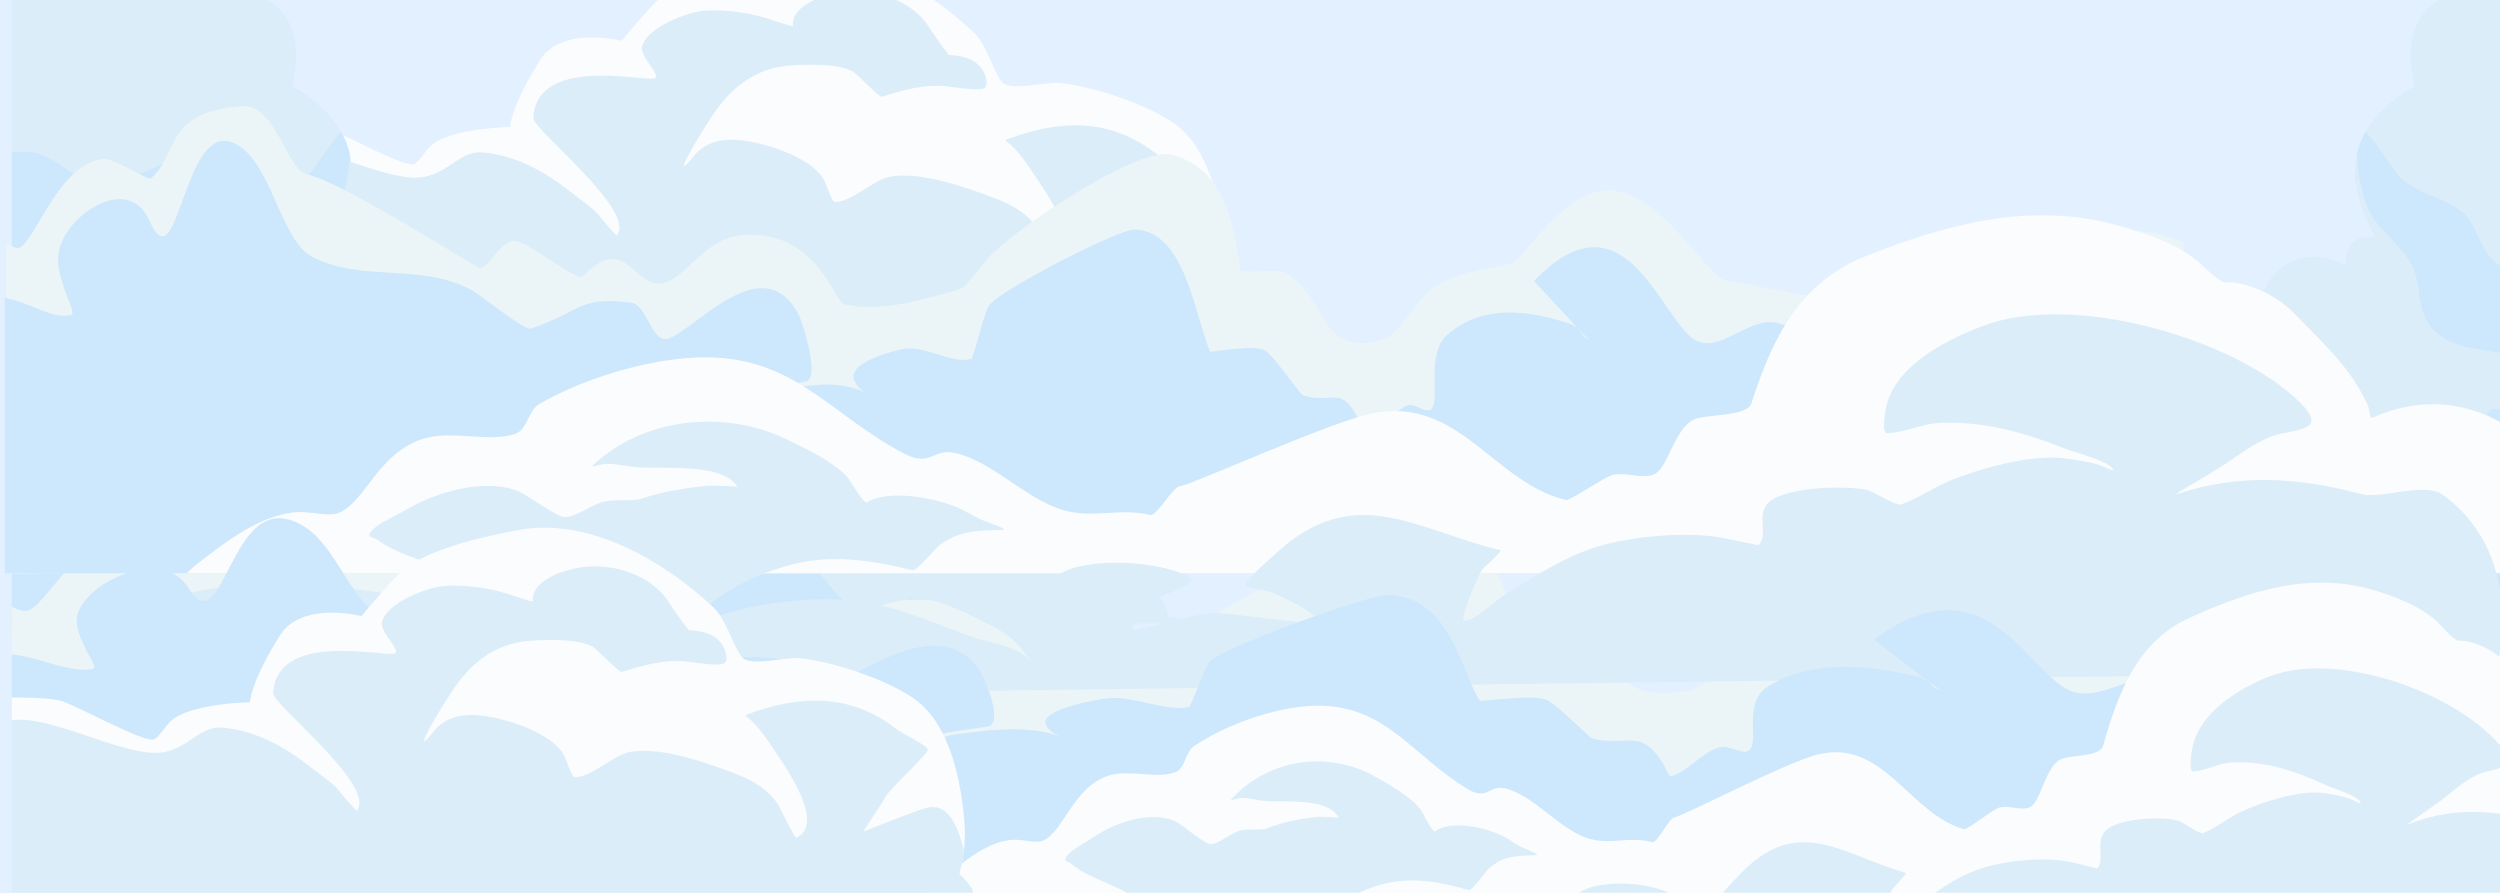 <?xml version="1.0" encoding="UTF-8"?>
<svg id="Calque_2" data-name="Calque 2" xmlns="http://www.w3.org/2000/svg" width="3149.94" height="1125.18" xmlns:xlink="http://www.w3.org/1999/xlink" viewBox="0 0 3149.94 1125.18">
  <defs>
    <style>
      .cls-1 {
        clip-path: url(#clippath-21);
      }

      .cls-2 {
        clip-path: url(#clippath-6);
      }

      .cls-3 {
        clip-path: url(#clippath-7);
      }

      .cls-4 {
        clip-path: url(#clippath-17);
      }

      .cls-5 {
        clip-path: url(#clippath-15);
      }

      .cls-6 {
        clip-path: url(#clippath-18);
      }

      .cls-7 {
        clip-path: url(#clippath-4);
      }

      .cls-8 {
        fill: #fbfcfd;
      }

      .cls-8, .cls-9, .cls-10, .cls-11, .cls-12, .cls-13 {
        fill-rule: evenodd;
      }

      .cls-14 {
        clip-path: url(#clippath-22);
      }

      .cls-9 {
        fill: rgba(219, 237, 249, .99);
      }

      .cls-15 {
        clip-path: url(#clippath-23);
      }

      .cls-16 {
        clip-path: url(#clippath-9);
      }

      .cls-17 {
        clip-path: url(#clippath-10);
      }

      .cls-18 {
        fill: #fff;
      }

      .cls-19 {
        clip-path: url(#clippath-25);
      }

      .cls-20 {
        clip-path: url(#clippath-27);
      }

      .cls-21 {
        clip-path: url(#clippath-11);
      }

      .cls-22 {
        fill: none;
      }

      .cls-23 {
        clip-path: url(#clippath-1);
      }

      .cls-24 {
        clip-path: url(#clippath-5);
      }

      .cls-25 {
        clip-path: url(#clippath-20);
      }

      .cls-26 {
        clip-path: url(#clippath-8);
      }

      .cls-27 {
        clip-path: url(#clippath-3);
      }

      .cls-28 {
        clip-path: url(#clippath-26);
      }

      .cls-29 {
        clip-path: url(#clippath-12);
      }

      .cls-30 {
        clip-path: url(#clippath-14);
      }

      .cls-10 {
        fill: #cde7fc;
      }

      .cls-31 {
        clip-path: url(#clippath-19);
      }

      .cls-32 {
        fill: #e3f0ff;
      }

      .cls-33 {
        clip-path: url(#clippath-16);
      }

      .cls-34 {
        clip-path: url(#clippath-2);
      }

      .cls-11 {
        fill: #dbedf9;
      }

      .cls-35 {
        clip-path: url(#clippath-13);
      }

      .cls-12 {
        fill: #ebf5f7;
      }

      .cls-36 {
        clip-path: url(#clippath-24);
      }

      .cls-13 {
        fill: rgba(205, 231, 252, .99);
      }

      .cls-37 {
        clip-path: url(#clippath);
      }
    </style>
    <clipPath id="clippath">
      <rect class="cls-22" width="3149.94" height="1125.18"/>
    </clipPath>
    <clipPath id="clippath-1">
      <rect class="cls-22" width="3155.45" height="1125.18"/>
    </clipPath>
    <clipPath id="clippath-2">
      <rect class="cls-22" x="342.47" y="-63.52" width="1235.95" height="463.51"/>
    </clipPath>
    <clipPath id="clippath-3">
      <rect class="cls-22" x="342.47" y="-12.96" width="1235.95" height="412.95"/>
    </clipPath>
    <clipPath id="clippath-4">
      <path class="cls-22" d="M315.43,557.02V154.52s73.78-2.63,92.24,4.72c28.55,11.26,103.21,52.54,114.19,47.49,6.58-3.23,14.95-17.73,21.09-23.13,25.04-22.52,99.7-23.53,99.7-23.53,0,0,0-23.88,37.77-84.34,27.24-43.67,102.78-24.32,102.78-24.32,0,0,43.5-53.09,58.86-63.18,36.89-24.1,98.39-38.06,141.88-45.6,88.29-15.34,183.61,41.63,244.2,99.46,14.51,13.76,26.36,55.02,36.04,62.7,11.85,9.63,54.89-2.06,71.59-.22,43.04,4.85,104.97,25.5,140.99,49.16,47.89,31.41,62.37,106.07,66.32,161,2.19,31.47-6.58,61.6-6.58,61.6,0,0,44.81,39.44,41.28,103.02-4.83,94.02-123.87,60.55-123.87,60.55l-1138.48,17.12Z"/>
    </clipPath>
    <clipPath id="clippath-5">
      <rect class="cls-22" x="1876.36" y="-232.04" width="1481.18" height="1028.33"/>
    </clipPath>
    <clipPath id="clippath-6">
      <rect class="cls-22" x="2964.34" y="-12.93" width="393.2" height="556.22"/>
    </clipPath>
    <clipPath id="clippath-7">
      <path class="cls-22" d="M1877.78,785.05l60.84-7.7c3.42-26.71,19.38-35.86,43.83-33.07,15.38-23.81,33.93-41.68,69.48-27.57,17.45-12.51,31.08-9.68,40.95,8.14,2.24-22.14,11.3-32.85,28.9-29.41-1.91-45.67,11.57-78.31,56.82-84.19,34.41-30.33,67.86-45.56,96.46,16.31,23.11-4.26,41.04,6.34,55.04,28.33,1.27-39.72,29.96-49.84,71.85-45.67-7.18-37.79,2.39-56.21,27.32-56.89-12.07-65.07,3.38-111.6,77.41-118.6,83.86-30.42,160.8-45.58,175.35,76.31,23.81-10.25,43.5-20.65,58.55,9.44,5.88-17.69,16.59-26.34,31.3-27.63-4.45-63.49,22.54-85.61,70.67-79.89.09-67.05,51.53-110.79,112.76-78.57-.35-27.28,12.58-38.74,38.36-34.76-47.47-80.76-30.7-144.34,48.35-191.24-13.67-63.45,3.8-102.91,53.59-117.57,3.75-120.62,88.47-167.15,188.19-138.24,75.63-126.02,237.09-104.62,266.7,54.38,26.42,25,47.43,53.88,31.89,109.23,59.34,70.25,73.35,110.15,8.73,162.91,5.6,65.2-6.34,110.92-71.19,97.79-5.79,34.74-19.62,57.85-47.16,61.08,16.61,81.71-2.57,126.96-83,109.84,11.96,34.17-1.03,53.05-27.89,63.4,43.15-10.03,64.46,13.85,67.86,65.47,6.72-27.08,22.58-43.59,51.49-44.92,3.71-66.21,26.6-71.08,84.56-61.71,24.8-91.3,143.66-74.57,145.02-2.63,50.89,13.08,92.55,56.97,35.55,113.6,12.31,33.45,4.06,63.54-30.7,85.04,24.32,10.75,26.8,31.8,20.91,56.75,18.74-9.59,33.86-6.63,44.64,11.76,68.08-21.18,121.17-3.73,156.02,61.69l-2059.45-11.21Z"/>
    </clipPath>
    <clipPath id="clippath-8">
      <rect class="cls-22" x="2059.79" y="442.16" width="1297.75" height="354.13"/>
    </clipPath>
    <clipPath id="clippath-9">
      <path class="cls-22" d="M1877.78,785.05l60.84-7.7c3.42-26.71,19.38-35.86,43.83-33.07,15.38-23.81,33.93-41.68,69.48-27.57,17.45-12.51,31.08-9.68,40.95,8.14,2.24-22.14,11.3-32.85,28.9-29.41-1.91-45.67,11.57-78.31,56.82-84.19,34.41-30.33,67.86-45.56,96.46,16.31,23.11-4.26,41.04,6.34,55.04,28.33,1.27-39.72,29.96-49.84,71.85-45.67-7.18-37.79,2.39-56.21,27.32-56.89-12.07-65.07,3.38-111.6,77.41-118.6,83.86-30.42,160.8-45.58,175.35,76.31,23.81-10.25,43.5-20.65,58.55,9.44,5.88-17.69,16.59-26.34,31.3-27.63-4.45-63.49,22.54-85.61,70.67-79.89.09-67.05,51.53-110.79,112.76-78.57-.35-27.28,12.58-38.74,38.36-34.76-47.47-80.76-30.7-144.34,48.35-191.24-13.67-63.45,3.8-102.91,53.59-117.57,3.75-120.62,88.47-167.15,188.19-138.24,75.63-126.02,237.09-104.62,266.7,54.38,26.42,25,47.43,53.88,31.89,109.23,59.34,70.25,73.35,110.15,8.73,162.91,5.6,65.2-6.34,110.92-71.19,97.79-5.79,34.74-19.62,57.85-47.16,61.08,16.61,81.71-2.57,126.96-83,109.84,11.96,34.17-1.03,53.05-27.89,63.4,43.15-10.03,64.46,13.85,67.86,65.47,6.72-27.08,22.58-43.59,51.49-44.92,3.71-66.21,26.6-71.08,84.56-61.71,24.8-91.3,143.66-74.57,145.02-2.63,50.89,13.08,92.55,56.97,35.55,113.6,12.31,33.45,4.06,63.54-30.7,85.04,24.32,10.75,26.8,31.8,20.91,56.75,18.74-9.59,33.86-6.63,44.64,11.76,68.08-21.18,121.17-3.73,156.02,61.69l-2059.45-11.21Z"/>
    </clipPath>
    <clipPath id="clippath-10">
      <rect class="cls-22" x="14.8" y="-232.04" width="1518.66" height="1028.33"/>
    </clipPath>
    <clipPath id="clippath-11">
      <rect class="cls-22" x="14.8" y="-12.93" width="426.91" height="556.22"/>
    </clipPath>
    <clipPath id="clippath-12">
      <path class="cls-22" d="M1532.63,785.05l-60.84-7.7c-3.45-26.71-19.38-35.86-43.83-33.07-15.38-23.81-33.93-41.68-69.48-27.57-17.45-12.51-31.08-9.68-40.95,8.14-2.24-22.14-11.32-32.85-28.9-29.41,1.91-45.67-11.59-78.31-56.82-84.19-34.41-30.33-67.86-45.56-96.46,16.31-23.11-4.26-41.04,6.34-55.04,28.33-1.27-39.72-29.96-49.84-71.85-45.67,7.15-37.79-2.39-56.21-27.35-56.89,12.09-65.07-3.36-111.6-77.41-118.6-83.86-30.42-160.8-45.58-175.33,76.31-23.83-10.25-43.5-20.65-58.55,9.44-5.88-17.69-16.59-26.34-31.32-27.63,4.48-63.49-22.52-85.61-70.65-79.89-.09-67.05-51.53-110.79-112.76-78.57.33-27.28-12.58-38.74-38.36-34.76,47.47-80.76,30.7-144.34-48.35-191.24,13.67-63.45-3.8-102.91-53.59-117.57-3.77-120.62-88.49-167.15-188.19-138.24-75.63-126.02-237.09-104.62-266.72,54.38-26.42,25-47.4,53.88-31.87,109.23-59.37,70.25-73.35,110.15-8.76,162.91-5.6,65.2,6.36,110.92,71.22,97.79,5.79,34.74,19.62,57.85,47.16,61.08-16.64,81.71,2.57,126.96,83,109.84-11.98,34.17,1.03,53.05,27.89,63.4-43.15-10.03-64.46,13.85-67.86,65.47-6.72-27.08-22.58-43.59-51.51-44.92-3.71-66.21-26.58-71.08-84.54-61.71-24.82-91.3-143.66-74.57-145.02-2.63-50.92,13.08-92.55,56.97-35.58,113.6-12.31,33.45-4.04,63.54,30.7,85.04-24.29,10.75-26.77,31.8-20.89,56.75-18.74-9.59-33.89-6.63-44.64,11.76-68.08-21.18-121.17-3.73-156.02,61.69l2059.45-11.21Z"/>
    </clipPath>
    <clipPath id="clippath-13">
      <rect class="cls-22" x="14.8" y="442.16" width="1337.08" height="354.13"/>
    </clipPath>
    <clipPath id="clippath-14">
      <path class="cls-22" d="M1532.63,785.05l-60.84-7.7c-3.45-26.71-19.38-35.86-43.83-33.07-15.38-23.81-33.93-41.68-69.48-27.57-17.45-12.51-31.08-9.68-40.95,8.14-2.24-22.14-11.32-32.85-28.9-29.41,1.91-45.67-11.59-78.31-56.82-84.19-34.41-30.33-67.86-45.56-96.46,16.31-23.11-4.26-41.04,6.34-55.04,28.33-1.27-39.72-29.96-49.84-71.85-45.67,7.15-37.79-2.39-56.21-27.35-56.89,12.09-65.07-3.36-111.6-77.41-118.6-83.86-30.42-160.8-45.58-175.33,76.31-23.83-10.25-43.5-20.65-58.55,9.44-5.88-17.69-16.59-26.34-31.32-27.63,4.48-63.49-22.52-85.61-70.65-79.89-.09-67.05-51.53-110.79-112.76-78.57.33-27.28-12.58-38.74-38.36-34.76,47.47-80.76,30.7-144.34-48.35-191.24,13.67-63.45-3.8-102.91-53.59-117.57-3.77-120.62-88.49-167.15-188.19-138.24-75.63-126.02-237.09-104.62-266.72,54.38-26.42,25-47.4,53.88-31.87,109.23-59.37,70.25-73.35,110.15-8.76,162.91-5.6,65.2,6.36,110.92,71.22,97.79,5.79,34.74,19.62,57.85,47.16,61.08-16.64,81.71,2.57,126.96,83,109.84-11.98,34.17,1.03,53.05,27.89,63.4-43.15-10.03-64.46,13.85-67.86,65.47-6.72-27.08-22.58-43.59-51.51-44.92-3.71-66.21-26.58-71.08-84.54-61.71-24.82-91.3-143.66-74.57-145.02-2.63-50.92,13.08-92.55,56.97-35.58,113.6-12.31,33.45-4.04,63.54,30.7,85.04-24.29,10.75-26.77,31.8-20.89,56.75-18.74-9.59-33.89-6.63-44.64,11.76-68.08-21.18-121.17-3.73-156.02,61.69l2059.45-11.21Z"/>
    </clipPath>
    <clipPath id="clippath-15">
      <rect class="cls-22" x="14.8" y="612.16" width="3342.73" height="512.63"/>
    </clipPath>
    <clipPath id="clippath-16">
      <rect class="cls-22" x="8.25" y="130.35" width="2742.79" height="591.93"/>
    </clipPath>
    <clipPath id="clippath-17">
      <rect class="cls-22" x="5.91" y="174.09" width="2745.13" height="548.19"/>
    </clipPath>
    <clipPath id="clippath-18">
      <path class="cls-22" d="M-16.29,312c5.41-26.86,27.05,3.09,37.51.3,20.56-5.47,49.78-108.16,108.59-112.01,9.37-.61,55.53,26.36,57.35,24.94,36.42-28.74,15.5-84.94,116.5-91.56,41.83-2.74,55.91,81.45,81.52,86.29,42.93,8.11,215.36,118.55,217.14,118.09,15.88-4.31,24.53-33.1,43.65-34.36,15.52-1.01,80.08,51.77,86.56,44.73,54.11-57.88,66.02,17.61,101.72,8.06,32.48-8.72,52.3-59,104.61-60.72,90.55-2.94,111.47,85.6,123.37,87.78,50.5,9.55,93.07-4.82,144.27-18.52,10.11-2.64,33.56-37.23,44.01-46.91,38.59-36.67,183.96-134.41,225.09-123.13,62.4,17,76.81,77.06,86.2,145.46.72,4.13,49.06-1.37,55.91,2.64,58.43,34.59,40.41,107.45,124.45,84.87,16.58-4.33,41.11-46.53,56.63-60.29,28.49-25.65,79.72-28.94,104.61-35.53,15.86-4.28,70.33-103.34,134.54-91.31,58.79,11.02,114.7,108.31,135.26,112.16,36.44,6.82,73.59,13.81,110.37,20.78,24.89,4.61,58.81,39.61,83.34,32.99,52.66-14.06,104.97-70.78,162.3-86.11,40.05-10.72,102.46,17.92,120.14,13.1,2.51-.66,8.27-29.85,13.34-33.73,32.82-25.82,107.85,13.96,107.85,13.96l4.33,528.73L-11.25,903.6l-5.05-591.6Z"/>
    </clipPath>
    <clipPath id="clippath-19">
      <rect class="cls-22" x="169.15" y="264.92" width="2980.8" height="457.36"/>
    </clipPath>
    <clipPath id="clippath-20">
      <path class="cls-22" d="M3212.93,556.14s-81.59-81.09-197.48-29.75c-2.95,1.32-4.11-12.7-5.32-15.18-21.86-48-56.16-77.6-94.59-117.05-21.3-21.97-59.7-39.76-87.5-38.54-7.09.25-31.93-24.4-35.48-27.37-27.77-21.51-63.84-33.96-99.32-43.82-112.34-31.58-220.52-1.62-323.39,38.85-88.71,34.74-121.21,114.59-144.28,185.02-5.91,17.21-57.34,12.95-73.32,20.43-26,12.65-32.5,63.2-52.02,69.56-14.77,5.12-35.48-3.93-51.43.3-11.23,2.84-53.82,32.54-59.11,31.37-93.44-22.4-136.57-132.89-248.91-108.56-54.41,11.73-230.01,90.6-241.82,91.1-9.45.41-29.57,38.32-38.43,36.29-35.48-8.46-64.43,2.38-98.73-3.45-53.2-8.95-95.77-61.83-148.41-74.43-29.54-7.02-31.31,18.22-65.02.86-95.21-48.4-141.3-126.63-265.46-121.31-65.64,2.79-145.46,27.62-199.26,58.54-14.77,8.54-14.77,32.36-31.34,37.89-31.31,10.47-77.43-4.26-112.32,4.82-62.1,16.17-77.46,83.17-113.53,95.21-10.63,3.65-34.89-2.33-49.07-1.72-48.48,2.08-95.18,39.51-128.89,65.15-65.61,49.64-73.91,173.49-73.91,173.49l3042.47-38.65-4.14-289.05Z"/>
    </clipPath>
    <clipPath id="clippath-21">
      <rect class="cls-22" x="14.8" y="650.04" width="3342.73" height="474.75"/>
    </clipPath>
    <clipPath id="clippath-22">
      <path class="cls-22" d="M-12.24,769.47c6.58-23.26,32.94,2.68,45.67.26,25.04-4.74,60.62-93.67,132.23-97,11.41-.53,67.62,22.82,69.83,21.6,44.35-24.89,18.87-73.56,141.86-79.29,50.94-2.37,68.08,70.54,99.26,74.73,52.28,7.02,262.24,102.67,264.41,102.27,19.33-3.73,29.87-28.66,53.15-29.76,18.9-.88,97.51,44.84,105.41,38.74,65.88-50.13,80.39,15.25,123.87,6.98,39.55-7.55,63.69-51.09,127.38-52.58,110.26-2.55,135.74,74.14,150.22,76.02,61.49,8.27,113.33-4.17,175.68-16.04,12.31-2.28,40.86-32.24,53.59-40.62,46.99-31.76,224.01-116.4,274.09-106.64,75.98,14.73,93.54,66.74,104.97,125.97.88,3.58,59.74-1.19,68.08,2.28,71.15,29.96,49.2,93.05,151.54,73.5,20.19-3.75,50.06-40.29,68.96-52.21,34.7-22.21,97.07-25.06,127.38-30.77,19.31-3.71,85.64-89.5,163.83-79.07,71.59,9.55,139.67,93.8,164.71,97.14,44.38,5.9,89.61,11.96,134.4,18,30.31,3.99,71.61,34.3,101.48,28.57,64.13-12.18,127.82-61.3,197.63-74.57,48.77-9.28,124.77,15.52,146.3,11.35,3.05-.57,10.07-25.85,16.24-29.21,39.96-22.36,131.33,12.09,131.33,12.09l5.27,457.89L-6.09,1281.81l-6.15-512.34Z"/>
    </clipPath>
    <clipPath id="clippath-23">
      <rect class="cls-22" x="1126.24" y="841.06" width="2214.52" height="283.73"/>
    </clipPath>
    <clipPath id="clippath-24">
      <path class="cls-22" d="M3383.48,980.9s-60.62-70.23-146.71-25.77c-2.19,1.14-3.05-11-3.95-13.15-16.24-41.57-41.72-67.2-70.27-101.37-15.82-19.03-44.35-34.43-65.01-33.38-5.27.22-23.72-21.13-26.36-23.7-20.63-18.63-47.43-29.41-73.78-37.95-83.46-27.35-163.83-1.4-240.25,33.64-65.91,30.09-90.05,99.24-107.19,160.23-4.39,14.9-42.6,11.21-54.47,17.69-19.31,10.95-24.14,54.74-38.65,60.24-10.97,4.43-26.36-3.4-38.21.26-8.34,2.46-39.99,28.18-43.92,27.17-69.42-19.4-101.46-115.09-184.92-94.02-40.43,10.16-170.88,78.46-179.66,78.9-7.02.35-21.97,33.18-28.55,31.43-26.36-7.33-47.87,2.06-73.35-2.98-39.53-7.75-71.15-53.55-110.26-64.46-21.95-6.08-23.26,15.78-48.3.75-70.73-41.92-104.97-109.67-197.21-105.06-48.77,2.41-108.07,23.92-148.03,50.7-10.97,7.4-10.97,28.03-23.29,32.81-23.26,9.06-57.52-3.69-83.44,4.17-46.13,14-57.54,72.03-84.34,82.45-7.9,3.16-25.92-2.02-36.45-1.49-36.01,1.8-70.71,34.22-95.75,56.42-48.74,42.99-54.91,150.25-54.91,150.25l2260.3-33.47-3.07-250.32Z"/>
    </clipPath>
    <clipPath id="clippath-25">
      <rect class="cls-22" x="14.8" y="661.27" width="1235.95" height="463.51"/>
    </clipPath>
    <clipPath id="clippath-26">
      <rect class="cls-22" x="14.8" y="711.84" width="1235.95" height="412.95"/>
    </clipPath>
    <clipPath id="clippath-27">
      <path class="cls-22" d="M-12.24,1281.81v-402.5s73.78-2.63,92.24,4.72c28.55,11.26,103.21,52.54,114.19,47.49,6.58-3.23,14.95-17.73,21.09-23.13,25.04-22.52,99.7-23.53,99.7-23.53,0,0,0-23.88,37.77-84.34,27.24-43.67,102.78-24.32,102.78-24.32,0,0,43.5-53.09,58.86-63.18,36.89-24.1,98.39-38.06,141.88-45.6,88.29-15.34,183.61,41.63,244.2,99.46,14.51,13.76,26.36,55.02,36.04,62.7,11.85,9.63,54.89-2.06,71.59-.22,43.04,4.85,104.97,25.5,140.99,49.16,47.89,31.41,62.37,106.07,66.32,161,2.19,31.47-6.58,61.6-6.58,61.6,0,0,44.81,39.44,41.28,103.02-4.83,94.02-123.87,60.55-123.87,60.55L-12.24,1281.81Z"/>
    </clipPath>
  </defs>
  <g id="Calque_3" data-name="Calque 3">
    <g class="cls-37">
      <g class="cls-23">
        <g>
          <path class="cls-18" d="M0,0h3155.45v1125.18H0V0Z"/>
          <path class="cls-32" d="M0,0h3156.65v1125.6H0V0Z"/>
        </g>
      </g>
      <g>
        <g>
          <g class="cls-34">
            <path class="cls-8" d="M315.43,557.02V154.52s73.78-2.63,92.24,4.72c28.55,11.26,103.21,52.54,114.19,47.49,6.61-3.23,14.95-17.73,21.09-23.13,25.04-22.52,99.7-23.53,99.7-23.53,0,0,0-23.88,37.77-84.34,27.24-43.67,102.8-24.32,102.8-24.32,0,0,43.48-53.09,58.84-63.18,36.89-24.1,98.39-38.06,141.88-45.61,88.27-15.34,183.61,41.63,244.2,99.46,14.51,13.76,26.36,55.02,36.04,62.7,11.85,9.63,54.89-2.06,71.59-.22,43.04,4.85,104.97,25.5,140.99,49.16,47.89,31.41,62.37,106.07,66.32,161,2.19,31.47-6.58,61.6-6.58,61.6,0,0,44.79,39.44,41.28,103.02-4.83,94.02-123.87,60.55-123.87,60.55l-1138.48,17.12Z"/>
          </g>
          <g class="cls-27">
            <g class="cls-7">
              <path class="cls-11" d="M255.47,260.39c-11,2.24,18-31.67,19.31-33.82,15.38-19.01,32.94-33.29,56.23-41.33,46.13-15.98,130.01,33.67,185.8,38.34,44.35,3.73,58.86-34.35,90.92-31.54,33.38,2.98,68.96,16.37,110.68,49.29,13.61,10.86,30.31,20.89,40.43,35.14.86,1.27,17.56,20.98,18.44,20.19,25.04-31.76-106.29-133.76-105.41-148.14,4.39-76.66,131.77-47.27,151.08-49.51,14.07-1.56-16.68-25.96-14.05-39.72,5.27-23.4,50.96-40.89,69.83-44.53,23.72-4.5,62.81.48,85.66,7.81,3.07,1.05,34.7,11.61,34.7,10.34-3.07-23.66,34.7-41.41,70.27-43.81,42.16-2.85,82.15,16.33,99.7,42.97,2.66,4.65,25.48,37.24,26.8,37.29,28.11.79,42.16,12.49,46.13,28.22,3.93,16.9-.88,17.56-46.13,11.57-29.87-3.95-57.54,4.06-84.78,12.79-3.05.97-32.06-29.89-37.33-32.35-20.19-9.85-55.33-8.45-77.3-7.13-43.92,2.68-75.98,28.05-99.26,63.8-25.04,37.75-51.4,85.92-22.85,50.32,22.41-28.11,60.62-21.73,90.92-13.52,22.85,6.25,61.06,21.46,73.35,44.11,1.32,2.68,9.66,26.91,12.75,27.17,20.19,1.69,48.74-28.09,71.15-31.95,38.21-6.65,97.95,14.59,132.21,27.87,21.95,8.36,41.72,20.06,54.03,40.01,1.76,2.66,20.19,41.44,22.39,40.38,39.96-18.48-21.07-99.53-32.5-117.15-8.78-13.06-17.56-25.11-29.43-34.79-1.32-.75-3.95-1.93-.44-3.16,66.76-24.98,130.89-27.52,190.19,19.71,4.39,3.42,37.33,19.33,37.79,24.34.88,4.98-48.77,50.02-53.59,60.16-.88,2.26-28.11,43.45-28.11,43.45,0,0,68.08-27.52,80.81-30.37,47.45-10.78,48.33,86.84,65.91,137.23,11.41,31.3,109.36-2.55,99.7,28.4-33.82,106.2-121.67,119.17-223.13,128.72-209.96,19.77-419.03,38.91-628.11,66.7-64.13,8.54-515.22-19.82-577.15-12.71-62.37,7.09,22.41-380.8,22.41-380.8Z"/>
            </g>
          </g>
          <g class="cls-24">
            <path class="cls-9" d="M1877.78,785.05l60.84-7.7c3.42-26.71,19.38-35.86,43.83-33.07,15.38-23.79,33.93-41.68,69.48-27.56,17.45-12.51,31.08-9.68,40.95,8.14,2.24-22.14,11.32-32.85,28.9-29.41-1.91-45.67,11.57-78.31,56.82-84.19,34.41-30.33,67.86-45.56,96.46,16.31,23.11-4.26,41.04,6.34,55.04,28.33,1.27-39.72,29.96-49.84,71.85-45.67-7.18-37.79,2.39-56.21,27.32-56.89-12.07-65.07,3.38-111.6,77.41-118.6,83.86-30.42,160.8-45.58,175.35,76.31,23.81-10.25,43.5-20.65,58.55,9.44,5.88-17.69,16.59-26.34,31.3-27.63-4.46-63.49,22.54-85.61,70.67-79.89.09-67.05,51.53-110.79,112.76-78.57-.35-27.28,12.58-38.74,38.36-34.76-47.47-80.76-30.7-144.34,48.35-191.24-13.67-63.45,3.8-102.91,53.59-117.57,3.75-120.62,88.47-167.15,188.19-138.24,75.63-126.02,237.09-104.62,266.72,54.38,26.4,25,47.4,53.88,31.87,109.23,59.34,70.25,73.35,110.15,8.73,162.91,5.6,65.2-6.34,110.92-71.19,97.79-5.79,34.74-19.62,57.85-47.16,61.08,16.64,81.71-2.57,126.96-83,109.84,11.96,34.17-1.03,53.04-27.89,63.4,43.15-10.03,64.46,13.85,67.86,65.47,6.72-27.08,22.58-43.59,51.49-44.92,3.71-66.21,26.6-71.09,84.56-61.71,24.8-91.3,143.66-74.57,145.02-2.63,50.89,13.08,92.55,56.97,35.55,113.6,12.31,33.45,4.06,63.54-30.7,85.04,24.32,10.75,26.8,31.8,20.92,56.75,18.74-9.59,33.89-6.63,44.64,11.76,68.08-21.18,121.17-3.73,156.02,61.71l-2059.45-11.24Z"/>
          </g>
          <g class="cls-2">
            <g class="cls-3">
              <path class="cls-13" d="M3603.1-9.68c3.97,3.88-14.27,23.5-16.26,25.9-22.23,26.36-51.9,42.09-86.69,38.63-1.54-.15-4.06-.09-5.05,1.43-9.04,13.98,18.04,62.64-8.38,96.65-12.64,16.28-29.74,28.22-48.7,36.01-26.01,10.73-51.88-2.74-75.61,4.46-33.18,10.07-46.35,39.9-89.78,37.55-23.35-1.25-79.73-32.92-86.32-29.87-10.21,4.72,33.1,49.86,36.67,53.07,26.05,23.15,72.6,27.02,32.88,60-16.39,13.63-35,25.48-56.27,29.36-17.93,3.27-37.2.26-52.3-10.31-23.09-16.13-24.76-48.17-43.1-64.3-20.63-18.15-57.06-24.25-79.8-44.88-8.03-7.31-41.3-61.85-49.99-62.22-1.38-.04-1.89,2.3-2.04,3.2-5.82,28.11-.61,64.22,8.63,90.77,11.65,33.64,40.95,47.54,56.56,75.78,18.24,33.07.86,67.2,40.71,93.82,31.36,20.94,79.78,11.35,107.43,34.41,23.37,19.49-23.22,63.73,49.84,76.86,58.49,10.56,118.97-28,168.97-52.65,148.71-73.32,374.94-258.66,361.26-442.47-2.55-34-162.65-51.2-162.65-51.2Z"/>
            </g>
          </g>
          <g class="cls-26">
            <g class="cls-16">
              <path class="cls-13" d="M2060.49,787.36c-.31,3.09,24.43-2.24,26.09-3.01,16.42-7.48,24.84-23.97,39.33-34.08,29.3-20.43,46.24,3.03,72.95,0,13.61-1.58,23.7-10.73,38.38-8.45,37.2,5.82,38.71,45.01,96.04,23.55,32.2-12.05,49.31-67.84,82.52-69.4,18.59-.86,22.85,14.97,35.4,17.67,8.08,1.78,21.53-4.28,30.81-3.58,38.98,2.9,66.63,21.16,107.1,2.44,24.8-11.48,102.1-54.49,120.44-71.96,11.94-11.37,20.23-29.45,24.05-45.28.24-.97,2.06-15.38,3.07-14.95,4.48,1.98,54.98,95.51,67.02,106.66,29.47,27.28,74.68,38.54,110.96,18.33,8.69-4.81,15.63-15.23,26.03-16.44,22.23-2.57,43.81,4.54,66.19-2.7,60.73-19.55,31.98-53.18,50.63-73.76,10.86-12.03,39.92-7,54.36-19.69,24.49-21.51,11.08-52.58,25-75.41,3.97-6.5,25.63,6.72,34.85-5.82,10.45-14.2-.2-35.53-7.13-48.81-3.29-6.3-17.6-19.99-10.69-18.37,21.73,5.11,47.16,34.08,67.4,44.92,3.47,1.87,46.86,15.8,47.27,18,3.77,19.16-9.96,49.09-8.43,70.62,2.94,41.28,61.78,130.32,102.14,143.27,25.92,8.34,42.73-4.81,65.82-3.99,31.95,1.12,113.13,47.76,133.37-4.21,6.78-17.34-51-57.46-35.49-78.35,1.95-2.7,30.09,29.23,32.88,31.49,21.27,17.4,46.2,23.02,71,8.98,36.1-20.48,12.22-59.61,31.93-82.06,11.26-12.82,89.08-10.03,112.63-21.53,28.73-14.02,49.23-40.73,68.28-65.47.26-.35,1.05-1.4,1.69-1.43,5.6-.07,20.28,51.51,22.28,56.91,23.99,63.14,55.7,126.22,63.97,193.85,18.57,151.3-65.69,153.38-193.61,152.09-64.41-.66-128.78-1.6-193.17-3.38-441.39-12.31-882.39.48-1323.75-6.63-38.8-.64-159.62-110.04-159.62-110.04Z"/>
            </g>
          </g>
          <g class="cls-17">
            <path class="cls-9" d="M1532.63,785.05l-60.84-7.7c-3.45-26.71-19.38-35.86-43.83-33.07-15.38-23.79-33.93-41.68-69.48-27.56-17.45-12.51-31.08-9.68-40.95,8.14-2.24-22.14-11.32-32.85-28.9-29.41,1.91-45.67-11.59-78.31-56.82-84.19-34.41-30.33-67.86-45.56-96.46,16.31-23.11-4.26-41.04,6.34-55.04,28.33-1.27-39.72-29.96-49.84-71.85-45.67,7.15-37.79-2.41-56.21-27.35-56.89,12.09-65.07-3.36-111.6-77.41-118.6-83.86-30.42-160.8-45.58-175.33,76.31-23.83-10.25-43.5-20.65-58.55,9.44-5.88-17.69-16.59-26.34-31.3-27.63,4.46-63.49-22.54-85.61-70.67-79.89-.09-67.05-51.53-110.79-112.76-78.57.33-27.28-12.58-38.74-38.36-34.76,47.47-80.76,30.7-144.34-48.35-191.24,13.67-63.45-3.82-102.91-53.59-117.57-3.77-120.62-88.49-167.15-188.19-138.24-75.63-126.02-237.09-104.62-266.72,54.38-26.42,25-47.4,53.88-31.87,109.23-59.37,70.25-73.35,110.15-8.76,162.91-5.6,65.2,6.36,110.92,71.22,97.79,5.79,34.74,19.62,57.85,47.16,61.08-16.64,81.71,2.57,126.96,83,109.84-11.98,34.17,1.03,53.04,27.89,63.4-43.15-10.03-64.46,13.85-67.86,65.47-6.72-27.08-22.58-43.59-51.51-44.92-3.71-66.21-26.58-71.09-84.54-61.71-24.82-91.3-143.66-74.57-145.02-2.63-50.92,13.08-92.55,56.97-35.58,113.6-12.31,33.45-4.06,63.54,30.7,85.04-24.29,10.75-26.77,31.8-20.89,56.75-18.74-9.59-33.89-6.63-44.66,11.76-68.06-21.18-121.15-3.73-156,61.71l2059.45-11.24Z"/>
          </g>
          <g class="cls-21">
            <g class="cls-29">
              <path class="cls-13" d="M-192.7-9.68c-3.97,3.88,14.29,23.5,16.28,25.9,22.23,26.36,51.9,42.09,86.69,38.63,1.54-.15,4.06-.09,5.05,1.43,9.02,13.98-18.04,62.64,8.38,96.65,12.64,16.28,29.72,28.22,48.7,36.01,26.01,10.73,51.88-2.74,75.58,4.46,33.21,10.07,46.37,39.9,89.81,37.55,23.33-1.25,79.71-32.92,86.32-29.87,10.21,4.72-33.1,49.86-36.67,53.07-26.05,23.15-72.6,27.02-32.88,60,16.39,13.63,34.98,25.48,56.27,29.36,17.93,3.27,37.18.26,52.3-10.31,23.07-16.13,24.76-48.17,43.1-64.3,20.61-18.15,57.06-24.25,79.8-44.88,8.03-7.31,41.3-61.85,49.97-62.22,1.4-.04,1.89,2.3,2.06,3.2,5.79,28.11.59,64.22-8.63,90.77-11.65,33.64-40.95,47.54-56.56,75.78-18.24,33.07-.86,67.2-40.73,93.82-31.36,20.94-79.75,11.35-107.41,34.41-23.37,19.49,23.22,63.73-49.84,76.86-58.51,10.56-118.97-28-168.99-52.65C-142.78,410.67-369.02,225.33-355.33,41.52c2.55-34,162.62-51.2,162.62-51.2Z"/>
            </g>
          </g>
          <g class="cls-35">
            <g class="cls-30">
              <path class="cls-13" d="M1349.9,787.36c.33,3.09-24.4-2.24-26.07-3.01-16.42-7.48-24.84-23.97-39.33-34.08-29.3-20.43-46.24,3.03-72.95,0-13.63-1.58-23.7-10.73-38.38-8.45-37.22,5.82-38.74,45.01-96.06,23.55-32.17-12.05-49.29-67.84-82.5-69.4-18.61-.86-22.87,14.97-35.4,17.67-8.08,1.78-21.53-4.28-30.81-3.58-39,2.9-66.63,21.16-107.12,2.44-24.78-11.48-102.07-54.49-120.44-71.96-11.94-11.37-20.21-29.45-24.03-45.28-.24-.97-2.06-15.38-3.07-14.95-4.48,1.98-54.98,95.51-67.02,106.66-29.47,27.28-74.71,38.54-110.96,18.33-8.69-4.81-15.63-15.23-26.03-16.44-22.25-2.57-43.81,4.54-66.21-2.7-60.73-19.55-31.95-53.18-50.61-73.76-10.89-12.03-39.92-7-54.38-19.69-24.47-21.51-11.08-52.58-24.98-75.41-3.97-6.5-25.63,6.72-34.85-5.82-10.45-14.2.2-35.53,7.13-48.81,3.29-6.3,17.6-19.99,10.69-18.37-21.73,5.11-47.16,34.08-67.4,44.92-3.47,1.87-46.86,15.8-47.27,18-3.77,19.16,9.96,49.09,8.43,70.62-2.94,41.28-61.78,130.32-102.14,143.27-25.92,8.34-42.73-4.81-65.82-3.99-31.95,1.12-113.13,47.76-133.39-4.21-6.76-17.34,51.03-57.46,35.51-78.35-1.98-2.7-30.11,29.23-32.88,31.49-21.27,17.4-46.22,23.02-71,8.98-36.1-20.48-12.22-59.61-31.93-82.06-11.26-12.82-89.08-10.03-112.63-21.53-28.73-14.02-49.23-40.73-68.3-65.47-.24-.35-1.05-1.4-1.67-1.43-5.6-.07-20.28,51.51-22.28,56.91-24.01,63.14-55.7,126.22-64,193.85-18.57,151.3,65.71,153.38,193.64,152.09,64.41-.66,128.78-1.6,193.15-3.38,441.41-12.31,882.41.48,1323.78-6.63,38.78-.64,159.6-110.04,159.6-110.04Z"/>
            </g>
          </g>
          <g class="cls-5">
            <path class="cls-12" d="M-12.24,769.47c6.58-23.26,32.94,2.66,45.67.26,25.04-4.74,60.62-93.67,132.23-97,11.41-.53,67.62,22.82,69.81,21.6,44.38-24.89,18.9-73.57,141.88-79.29,50.96-2.37,68.08,70.54,99.26,74.73,52.28,7.02,262.22,102.67,264.43,102.27,19.31-3.73,29.85-28.66,53.13-29.76,18.87-.88,97.51,44.84,105.41,38.74,65.88-50.13,80.39,15.25,123.87,6.98,39.53-7.55,63.69-51.09,127.38-52.58,110.24-2.55,135.72,74.14,150.22,76.02,61.49,8.27,113.31-4.17,175.7-16.04,12.29-2.28,40.84-32.24,53.57-40.62,46.99-31.76,224.01-116.4,274.09-106.64,75.98,14.73,93.54,66.74,104.97,125.97.88,3.58,59.74-1.19,68.08,2.28,71.15,29.96,49.18,93.05,151.54,73.5,20.19-3.75,50.06-40.29,68.96-52.21,34.7-22.21,97.07-25.06,127.38-30.77,19.31-3.71,85.64-89.5,163.83-79.07,71.59,9.55,139.67,93.8,164.71,97.14,44.35,5.9,89.61,11.96,134.4,18,30.31,3.99,71.59,34.3,101.46,28.57,64.13-12.18,127.82-61.3,197.67-74.57,48.74-9.28,124.74,15.52,146.25,11.35,3.07-.57,10.12-25.85,16.26-29.21,39.96-22.36,131.33,12.09,131.33,12.09l5.27,457.89L-6.09,1281.81l-6.15-512.34Z"/>
          </g>
        </g>
        <g class="cls-33">
          <path class="cls-12" d="M-13.93,312c5.4-26.86,27.03,3.07,37.47.3,20.55-5.47,49.74-108.16,108.5-112.01,9.36-.61,55.48,26.36,57.28,24.94,36.41-28.74,15.5-84.94,116.42-91.56,41.81-2.74,55.86,81.45,81.45,86.29,42.89,8.11,215.16,118.55,216.97,118.09,15.85-4.31,24.49-33.1,43.6-34.36,15.49-1.01,80.01,51.77,86.49,44.73,54.06-57.88,65.96,17.61,101.64,8.06,32.43-8.72,52.26-59,104.52-60.72,90.45-2.94,111.36,85.6,123.26,87.78,50.46,9.55,92.97-4.81,144.17-18.52,10.08-2.64,33.51-37.23,43.96-46.91,38.55-36.67,183.8-134.41,224.9-123.13,62.34,17,76.75,77.06,86.13,145.46.72,4.13,49.02-1.37,55.86,2.64,58.38,34.59,40.36,107.45,124.34,84.87,16.57-4.33,41.08-46.53,56.58-60.29,28.47-25.65,79.65-28.94,104.52-35.53,15.85-4.28,70.27-103.34,134.43-91.31,58.74,11.02,114.6,108.31,135.15,112.16,36.39,6.82,73.53,13.81,110.28,20.78,24.87,4.61,58.74,39.61,83.25,32.99,52.62-14.06,104.88-70.78,162.2-86.11,40-10.72,102.36,17.92,120,13.1,2.52-.66,8.3-29.85,13.34-33.73,32.79-25.82,107.76,13.96,107.76,13.96l4.32,528.73L-8.89,903.6l-5.04-591.6Z"/>
        </g>
        <g class="cls-4">
          <g class="cls-6">
            <path class="cls-10" d="M-60.66,417.12c-27.77-7.63,36.42-39.1,39.69-40.17,38.95-13,82.24,29.14,111.09,19.59,4.69-1.57-6.13-23.49-6.85-26.05-9.75-30.26-17.68-49.09,2.16-79.29,20.92-31.5,79.72-65.81,103.16-12.44,35.34,79.88,42.19-119.49,102.06-99.92,50.86,16.8,60.61,122.91,102.8,144.8,63.13,32.84,136.34,6.61,202,42.55,7.93,4.36,65.66,50.38,73.23,47.9,63.84-21.24,59.51-41.08,126.61-32.77,18.38,2.33,24.87,43.87,41.47,45.89,27.05,3.37,121.57-121.39,169.16-31.32,5.06,8.95,27.43,78.86,10.11,84.64-2.88.96-63.84,10.92-57.71,16.14,3.97,3.47,18.74-3.95,23.81-4.81,34.62-5.98,64.56-12.44,98.12-1.37,6.13,1.98,17.3,9.91,17.3,9.91,0,0-19.84-11.38-22.01-24.07-3.6-22,55.91-35.45,63.5-36.77,26.69-4.61,61.67,20.22,84.76,12.49,3.24-1.06,15.88-58.18,22.37-67.08,14.44-19.99,162.68-95.99,183.24-95.69,64.2,1.06,75.75,108.79,95.22,153.54,1.1,1.77,56.29-9.5,69.26-1.12,12.62,8.06,44.01,55.19,47.62,56.41,38.59,12.59,49.42-17.13,73.95,38.27.36,1.27,5.05,17.18,7.21,16.45,17.68-5.93,32.1-35.93,51.22-42.19,10.09-3.4,25.97,14.67,31.38,2,7.57-16.47-7.57-68.3,18.4-90.9,46.16-40.01,105.69-29.85,154.37-13.81,9.03,2.99,23.83,20.43,23.83,20.43,0,0-5.79-3.73-7.95-6.82-8.65-12.54-61.67-66.83-60.95-67.69,117.22-121.97,160.87,56.11,205.61,75.97,31.74,14.01,67.8-33.88,103.88-22.05,36.79,12.09,75.03,13.46,111.82,25.54,21.29,7.04,36.42,37.28,56.63,43.97,29.22,9.55,80.8-49.34,107.85-64.24,29.59-16.29,88.73,20.83,111.09-5.63,20.2-23.57,35.72-61.88,64.94-65.66,38.23-4.92,158.71-24.3,159.43,66.32.36,78.81-45.81,172.02-71.79,237.58-104.25,260.84-145,313.58-354.57,394.62-88.02,34.08-174.95,65.41-265.48,85.4-455.23,100.86-925.59,10.01-1373.95-110.57-165.92-44.6-339.05-89.43-508.23-78.66-53.74,3.4-104.61,33.75-158.35,30.76-44.73-2.48-117.94-29.8-159.79-15.94-41.47,13.91-22.73-534.15-22.73-534.15Z"/>
          </g>
        </g>
        <g class="cls-31">
          <path class="cls-8" d="M3184.52,556.14s-80.81-81.09-195.58-29.75c-2.93,1.32-4.1-12.7-5.27-15.18-21.65-48-55.62-77.6-93.68-117.05-21.09-21.97-59.13-39.76-86.66-38.54-7.02.25-31.63-24.4-35.14-27.37-27.53-21.51-63.22-33.96-98.36-43.82-111.26-31.58-218.43-1.62-320.27,38.85-87.86,34.74-120.04,114.59-142.89,185.02-5.85,17.21-56.82,12.95-72.62,20.43-25.75,12.65-32.21,63.2-51.52,69.56-14.63,5.12-35.14-3.93-50.94.3-11.12,2.84-53.28,32.54-58.57,31.37-92.51-22.4-135.25-132.89-246.49-108.56-53.89,11.73-227.79,90.6-239.5,91.1-9.36.41-29.29,38.32-38.06,36.29-35.14-8.46-63.81,2.36-97.78-3.45-52.69-8.95-94.85-61.83-146.99-74.43-29.26-7.02-31.01,18.22-64.39.86-94.27-48.4-139.94-126.63-262.9-121.31-65.01,2.79-144.06,27.62-197.34,58.54-14.63,8.54-14.63,32.36-31.01,37.89-31.04,10.47-76.74-4.26-111.26,4.81-61.47,16.17-76.71,83.17-112.43,95.21-10.53,3.65-34.55-2.33-48.6-1.72-48.01,2.08-94.27,39.51-127.65,65.15-64.98,49.64-73.2,173.49-73.2,173.49l3013.18-38.65-4.1-289.05Z"/>
        </g>
        <g class="cls-25">
          <path class="cls-11" d="M174.59,844.53c22.48-8.67,34.3-86.92,62.1-96.27,50.84-16.95,186.23-11,238.84-2.13,34.3,5.75,149.01,45.97,171.46,45.01,7.09-.3-24.81-35.66-61.48-59.88-31.93-20.75-83.96-30.76-110.54-51.52-2.39-1.75-11.85-2.96-9.48-7.22,5.91-11.38,34.3-23.16,46.11-30.11,36.07-21.9,100.53-41.38,143.07-22.71,9.48,4.08,47.92,32.41,57.37,32.01,13-.56,31.93-14.17,44.93-18.5,16.54-5.47,39.02-.86,50.84-4.76,25.43-8.64,53.79-13.41,82.18-16.29,10.04-.96,15.95.61,25.43.2,1.77-.1,14.18,1.17,13.59.66-20.71-31.73-98.73-20.63-132.43-24.94-10.63-1.32-23.07-4.16-33.12-3.7-5.91.25-20.12,5.47-16.54,1.98,62.07-58.69,162.59-71.64,242.98-33.4,24.84,11.86,59.73,28.64,77.46,47.77,5.32,6.18,20.71,35.28,25.43,32.13,28.36-17.76,92.23-4.21,118.81,8.95,11.85,5.93,20.71,12.09,33.71,16.45,6.5,2.28,25.43,9.1,18.32,9.4-32.5,1.42-52.58-.3-79.2,18.78-4.73,2.99-29.57,33.2-34.3,32.08-53.2-12.7-105.82-21.82-162.59-4.51-33.12,9.96-66.2,25.7-91.64,46.1-11.23,9-27.21,19.31-35.48,30.84-1.77,2.64-5.32,7.96-5.32,7.96,0,0,6.5-2.84,10.07-4.31,17.72-7.88,33.09-16.8,52.58-22.66,39.64-12.14,99.94-18.83,141.92-16.35,63.25,3.75,108.77,26.76,164.37,46.65,18.32,6.51,40.21,9.25,57.34,17.94,7.68,3.7,20.12,13.15,20.12,13.15,0,0-7.12-6.06-9.48-9.76-9.45-14.22-24.22-25.7-40.8-34.03-24.81-12.72-50.25-26.05-78.02-33.7-7.71-2.18-31.34-.05-37.25-4.76-.59-.1,38.43-13.51,43.75-14.67,49.07-10.67,74.47,6.64,120.03,10.24,26.59,2.05,20.09-17.26,43.13-27.42,37.25-16.45,117.07-11.86,152.55,6.21,23.66,12.09-31.93,19.28-53.2,39.3-3.54,3.65-18.94,23.85-14.8,27.47,6.53,4.87,77.46-20.53,106.44-19.87,13,.3,124.16,14.47,124.75,13.81,11.23-10.77-53.2-39-59.14-40.88-4.11-1.27-33.09-4.87-30.13-8.97,8.27-13.3,23.04-24.73,34.89-35.96,101.68-95.97,178.55-32.84,286.14-7.12,3.54.73-19.5,20.78-22.45,23.92-5.32,6.51-29.57,65.15-23.07,64.85,15.95-.66,40.8-26.81,53.2-34.19,41.39-24.56,79.82-51.32,129.48-63.05,41.98-9.91,98.17-14.62,141.32-7.32,3.54.66,46.7,9.6,46.7,9.5,14.77-13.81-7.09-43.36,18.91-58.29,26.03-14.88,88.68-17.16,117.66-11.43,7.09,1.47,37.25,20.37,42.57,18.63,20.09-6.69,43.16-22.53,63.87-30.87,37.22-14.93,99.32-32.08,140.11-27.72,14.77,1.62,31.34,4.21,45.49,8.29,2.39.71,18.35,8.26,18.35,6.89-.59-10.29-50.84-23.24-59.7-26.81-50.84-20.25-102.3-35.22-159.05-32.79-22.48.96-43.16,12.04-65.02,13-7.71.35-4.17-17.41-4.17-20.3,4.17-58.67,69.19-94.19,124.75-115.13,114.12-43.11,318.1,17.11,398.51,96.58,36.66,36.82-3.57,32.36-33.71,42.3-24.25,8.08-46.7,26.81-67.41,39.96-17.13,10.62-15.95,9.6-31.93,19.23-7.09,4.18-28.36,16.27-20.09,13.66,76.87-25.72,151.96-20.55,229.98.35,26.03,6.92,80.41-15.74,103.48,1.09,108.77,79.34,76.28,231.67,41.39,280.02-130.07,181.52-416.23,178-655.08,206.94-95.8,11.58-194.53,25.29-290.89,32.87-67.41,5.32-136.57,3.8-203.39,12.54-101.09,13.2-206.34,34.36-308.62,36.24-263.68,4.84-529.73-30.11-792.26-46.55-141.89-8.84-282-22.25-423.3-35.5-92.85-8.72-198.07-.3-282.62-38.98-57.93-26.46,11.23-226.63,11.23-226.63Z"/>
        </g>
        <g class="cls-1">
          <g class="cls-14">
            <path class="cls-10" d="M-66.27,860.51c-33.82-6.61,44.35-33.86,48.33-34.79,47.43-11.26,100.14,25.24,135.28,16.96,5.71-1.36-7.46-20.34-8.34-22.56-11.87-26.2-21.53-42.51,2.63-68.67,25.48-27.28,97.07-57,125.62-10.78,43.04,69.18,51.38-103.48,124.28-86.54,61.93,14.55,73.81,106.44,125.18,125.4,76.88,28.44,166.03,5.73,245.98,36.85,9.66,3.77,79.95,43.63,89.17,41.48,77.73-18.39,72.47-35.58,154.18-28.38,22.39,2.02,30.29,37.99,50.5,39.75,32.94,2.92,148.03-105.12,205.99-27.13,6.17,7.75,33.4,68.3,12.31,73.3-3.51.83-77.73,9.46-70.27,13.98,4.83,3.01,22.82-3.42,28.99-4.17,42.16-5.18,78.61-10.78,119.48-1.19,7.46,1.71,21.07,8.58,21.07,8.58,0,0-24.16-9.85-26.8-20.85-4.39-19.05,68.08-30.7,77.32-31.84,32.5-3.99,75.1,17.51,103.21,10.82,3.95-.92,19.33-50.39,27.24-58.09,17.58-17.32,198.09-83.13,223.13-82.87,78.17.92,92.24,94.22,115.94,132.97,1.34,1.54,68.54-8.23,84.34-.97,15.36,6.98,53.59,47.8,57.98,48.85,46.99,10.91,60.18-14.84,90.05,33.14.44,1.1,6.15,14.88,8.78,14.24,21.53-5.14,39.09-31.12,62.37-36.54,12.29-2.94,31.63,12.71,38.21,1.73,9.22-14.27-9.22-59.15,22.41-78.72,56.21-34.65,128.69-25.85,187.97-11.96,11,2.59,29.01,17.69,29.01,17.69,0,0-7.04-3.23-9.68-5.9-10.53-10.86-75.1-57.87-74.22-58.62,142.74-105.63,195.9,48.59,250.37,65.8,38.65,12.14,82.56-29.34,126.5-19.09,44.79,10.47,91.36,11.65,136.16,22.12,25.92,6.1,44.35,32.28,68.96,38.08,35.58,8.27,98.39-42.73,131.33-55.63,36.04-14.11,108.04,18.04,135.28-4.87,24.6-20.41,43.5-53.59,79.07-56.86,46.55-4.26,193.26-21.05,194.14,57.43.44,68.25-55.79,148.97-87.41,205.75-126.94,225.9-176.56,271.57-431.76,341.75-107.19,29.52-213.04,56.64-323.27,73.96-554.33,87.35-1127.09,8.67-1673.06-95.75-202.04-38.63-412.86-77.45-618.87-68.12-65.44,2.94-127.38,29.23-192.82,26.64-54.47-2.15-143.62-25.81-194.58-13.8-50.5,12.05-27.67-462.59-27.67-462.59Z"/>
          </g>
        </g>
        <path class="cls-8" d="M3383.48,980.9s-60.62-70.23-146.71-25.77c-2.19,1.14-3.07-11-3.95-13.15-16.24-41.57-41.72-67.2-70.27-101.37-15.82-19.03-44.35-34.43-65.01-33.38-5.27.22-23.72-21.13-26.36-23.7-20.65-18.63-47.43-29.41-73.78-37.95-83.46-27.35-163.85-1.4-240.25,33.64-65.91,30.09-90.05,99.24-107.19,160.23-4.39,14.9-42.62,11.21-54.47,17.69-19.31,10.95-24.16,54.73-38.65,60.24-10.97,4.43-26.36-3.4-38.21.26-8.34,2.46-39.96,28.18-43.94,27.17-69.4-19.4-101.46-115.09-184.9-94.02-40.43,10.16-170.88,78.46-179.66,78.9-7.02.35-21.97,33.18-28.55,31.43-26.36-7.33-47.87,2.04-73.35-2.98-39.53-7.75-71.15-53.55-110.26-64.46-21.95-6.08-23.26,15.78-48.3.75-70.71-41.92-104.97-109.67-197.21-105.06-48.77,2.41-108.07,23.92-148.03,50.7-10.97,7.4-10.97,28.03-23.26,32.81-23.29,9.06-57.57-3.69-83.46,4.17-46.11,14-57.54,72.03-84.34,82.45-7.9,3.16-25.92-2.02-36.45-1.49-36.01,1.8-70.71,34.21-95.75,56.42-48.74,42.99-54.91,150.25-54.91,150.25l2260.3-33.47-3.07-250.32Z"/>
        <g class="cls-15">
          <g class="cls-36">
            <path class="cls-11" d="M1126.24,1230.66c16.7-7.51,25.48-75.28,46.13-83.38,37.77-14.68,138.35-9.52,177.44-1.84,25.48,4.98,110.7,39.81,127.38,38.98,5.27-.26-18.44-30.88-45.67-51.86-23.72-17.97-62.37-26.64-82.12-44.62-1.78-1.51-8.8-2.57-7.04-6.25,4.39-9.85,25.48-20.06,34.26-26.07,26.8-18.96,74.68-35.84,106.29-19.66,7.04,3.53,35.6,28.07,42.62,27.72,9.66-.48,23.72-12.27,33.38-16.02,12.29-4.74,28.99-.75,37.77-4.13,18.9-7.48,39.96-11.61,61.06-14.11,7.46-.83,11.85.53,18.9.18,1.32-.09,10.53,1.01,10.1.57-15.38-27.48-73.35-17.86-98.39-21.6-7.9-1.14-17.14-3.6-24.6-3.2-4.39.22-14.95,4.74-12.29,1.71,46.11-50.83,120.79-62.04,180.51-28.93,18.46,10.27,44.38,24.8,57.54,41.37,3.95,5.35,15.38,30.55,18.9,27.83,21.07-15.38,68.52-3.64,88.27,7.75,8.8,5.14,15.38,10.47,25.04,14.24,4.83,1.98,18.9,7.88,13.61,8.14-24.14,1.23-39.06-.26-58.84,16.26-3.51,2.59-21.97,28.75-25.48,27.78-39.53-11-78.61-18.9-120.79-3.91-24.6,8.63-49.18,22.25-68.08,39.92-8.34,7.79-20.21,16.72-26.36,26.71-1.32,2.28-3.95,6.89-3.95,6.89,0,0,4.83-2.46,7.48-3.73,13.17-6.83,24.58-14.55,39.06-19.62,29.45-10.51,74.25-16.31,105.43-14.16,46.99,3.25,80.81,23.18,122.11,40.4,13.61,5.64,29.87,8.01,42.6,15.54,5.71,3.2,14.95,11.39,14.95,11.39,0,0-5.29-5.25-7.04-8.45-7.02-12.31-18-22.25-30.31-29.47-18.44-11.02-37.33-22.56-57.96-29.19-5.73-1.89-23.29-.04-27.67-4.13-.44-.09,28.55-11.7,32.5-12.71,36.45-9.24,55.33,5.75,89.17,8.87,19.75,1.78,14.92-14.95,32.04-23.75,27.67-14.24,86.97-10.27,113.33,5.38,17.58,10.47-23.72,16.7-39.53,34.04-2.63,3.16-14.07,20.65-11,23.79,4.85,4.21,57.54-17.78,79.07-17.21,9.66.26,92.24,12.53,92.68,11.96,8.34-9.33-39.53-33.78-43.94-35.4-3.05-1.1-24.58-4.21-22.39-7.77,6.15-11.52,17.12-21.42,25.92-31.14,75.54-83.11,132.65-28.44,212.57-6.17,2.63.64-14.48,18-16.68,20.72-3.95,5.64-21.97,56.42-17.14,56.16,11.85-.57,30.31-23.22,39.53-29.61,30.75-21.27,59.3-44.44,96.19-54.6,31.19-8.58,72.93-12.66,104.99-6.34,2.63.57,34.7,8.32,34.7,8.23,10.97-11.96-5.27-37.55,14.05-50.48,19.33-12.88,65.88-14.86,87.41-9.9,5.27,1.27,27.67,17.65,31.63,16.13,14.92-5.79,32.06-19.51,47.45-26.73,27.65-12.93,73.78-27.78,104.09-24.01,10.97,1.4,23.29,3.64,33.8,7.18,1.78.61,13.63,7.15,13.63,5.97-.44-8.91-37.77-20.13-44.35-23.22-37.77-17.54-76-30.51-118.16-28.4-16.7.83-32.06,10.42-48.3,11.26-5.73.31-3.09-15.08-3.09-17.58,3.09-50.81,51.4-81.58,92.68-99.7,84.78-37.33,236.32,14.81,296.06,83.64,27.24,31.89-2.66,28.03-25.04,36.63-18.02,7-34.7,23.22-50.08,34.61-12.73,9.2-11.85,8.32-23.72,16.66-5.27,3.62-21.07,14.09-14.92,11.83,57.11-22.28,112.89-17.8,170.85.31,19.33,5.99,59.74-13.63,76.88.94,80.81,68.71,56.67,200.64,30.75,242.51-96.63,157.2-309.23,154.15-486.67,179.22-71.17,10.03-144.52,21.9-216.11,28.46-50.08,4.61-101.46,3.29-151.1,10.86-75.1,11.43-153.3,29.76-229.28,31.38-195.9,4.19-393.55-26.07-588.59-40.32-105.41-7.66-209.5-19.27-314.47-30.75-68.98-7.55-147.15-.26-209.96-33.75-43.04-22.91,8.34-196.27,8.34-196.27Z"/>
          </g>
        </g>
        <g class="cls-19">
          <path class="cls-8" d="M-12.24,1281.81v-402.5s73.78-2.63,92.24,4.72c28.55,11.26,103.21,52.54,114.19,47.49,6.61-3.23,14.95-17.73,21.09-23.13,25.04-22.52,99.7-23.53,99.7-23.53,0,0,0-23.88,37.77-84.34,27.24-43.67,102.8-24.32,102.8-24.32,0,0,43.48-53.09,58.84-63.18,36.89-24.1,98.39-38.06,141.88-45.61,88.27-15.34,183.61,41.63,244.2,99.46,14.51,13.76,26.36,55.02,36.04,62.7,11.85,9.63,54.89-2.06,71.59-.22,43.04,4.85,104.97,25.5,140.99,49.16,47.89,31.41,62.37,106.07,66.32,161,2.19,31.47-6.58,61.6-6.58,61.6,0,0,44.79,39.44,41.28,103.02-4.83,94.02-123.87,60.55-123.87,60.55L-12.24,1281.81Z"/>
        </g>
        <g class="cls-28">
          <g class="cls-20">
            <path class="cls-11" d="M-72.2,985.18c-11,2.24,18-31.67,19.31-33.82,15.38-19.01,32.94-33.29,56.23-41.33,46.13-15.98,130.01,33.67,185.8,38.34,44.35,3.73,58.86-34.35,90.92-31.54,33.38,2.98,68.96,16.37,110.68,49.29,13.61,10.86,30.31,20.89,40.43,35.14.86,1.27,17.56,20.98,18.44,20.19,25.04-31.76-106.29-133.76-105.41-148.14,4.39-76.66,131.77-47.27,151.08-49.51,14.07-1.56-16.68-25.96-14.05-39.72,5.27-23.4,50.96-40.89,69.83-44.53,23.72-4.5,62.81.48,85.66,7.81,3.07,1.05,34.7,11.61,34.7,10.34-3.07-23.66,34.7-41.41,70.27-43.81,42.16-2.85,82.15,16.33,99.7,42.97,2.66,4.65,25.48,37.24,26.8,37.29,28.11.79,42.16,12.49,46.13,28.22,3.93,16.9-.88,17.56-46.13,11.57-29.87-3.95-57.54,4.06-84.78,12.79-3.05.97-32.06-29.89-37.33-32.35-20.19-9.85-55.33-8.45-77.3-7.13-43.92,2.68-75.98,28.05-99.26,63.8-25.04,37.75-51.4,85.92-22.85,50.32,22.41-28.11,60.62-21.73,90.92-13.52,22.85,6.25,61.06,21.46,73.35,44.11,1.32,2.68,9.66,26.91,12.75,27.17,20.19,1.69,48.74-28.09,71.15-31.95,38.21-6.65,97.95,14.59,132.21,27.87,21.95,8.36,41.72,20.06,54.03,40.01,1.76,2.66,20.19,41.44,22.39,40.38,39.96-18.48-21.07-99.53-32.5-117.15-8.78-13.06-17.56-25.11-29.43-34.79-1.32-.75-3.95-1.93-.44-3.16,66.76-24.98,130.89-27.52,190.19,19.71,4.39,3.42,37.33,19.33,37.79,24.34.88,4.98-48.77,50.02-53.59,60.16-.88,2.26-28.11,43.45-28.11,43.45,0,0,68.08-27.52,80.81-30.37,47.45-10.78,48.33,86.84,65.91,137.23,11.41,31.3,109.36-2.55,99.7,28.4-33.82,106.2-121.67,119.17-223.13,128.72-209.96,19.77-419.03,38.91-628.11,66.7-64.13,8.54-515.22-19.82-577.15-12.71-62.37,7.09,22.41-380.8,22.41-380.8Z"/>
          </g>
        </g>
      </g>
    </g>
  </g>
</svg>